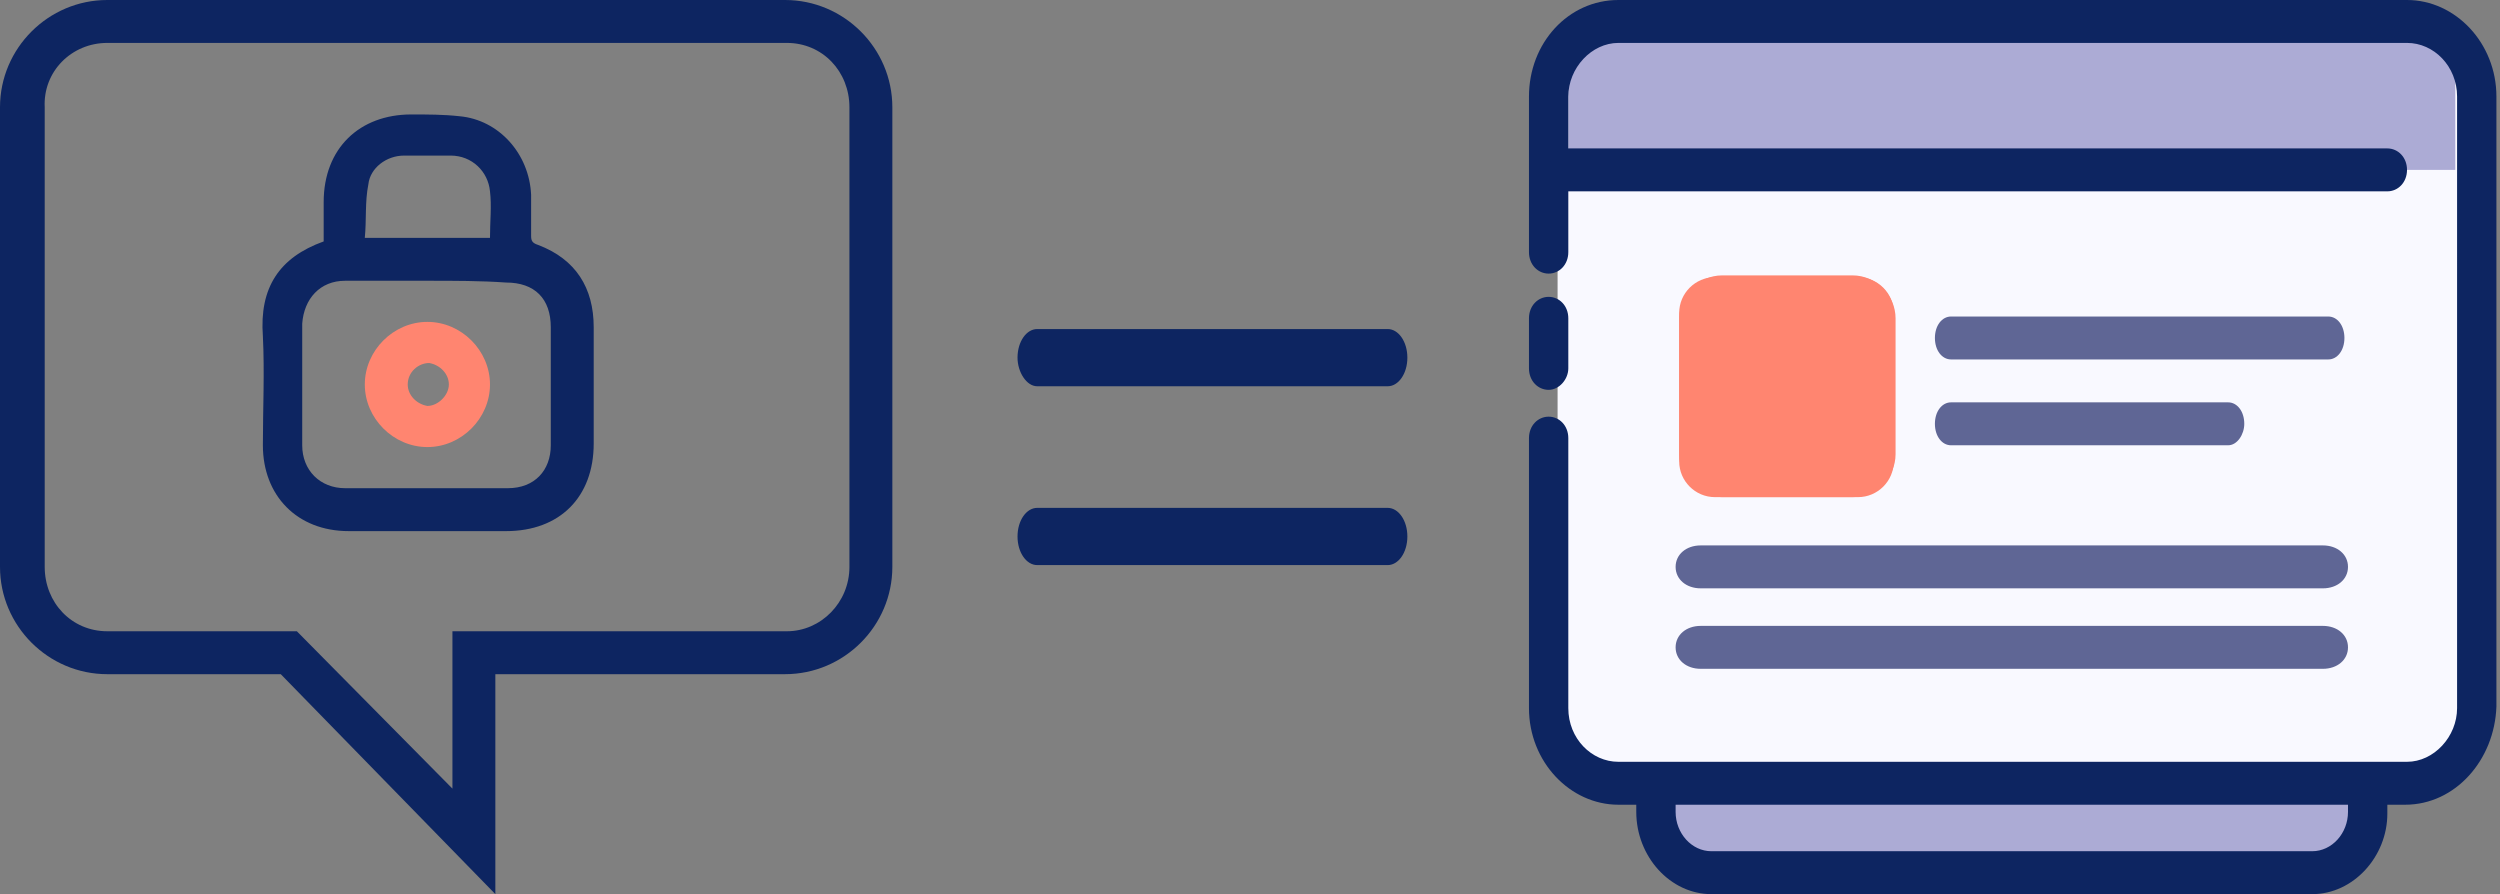 <?xml version="1.0" encoding="utf-8"?>
<!-- Generator: Adobe Illustrator 25.0.0, SVG Export Plug-In . SVG Version: 6.00 Build 0)  -->
<svg version="1.1" id="Layer_1" xmlns="http://www.w3.org/2000/svg" xmlns:xlink="http://www.w3.org/1999/xlink" x="0px" y="0px"
	 viewBox="0 0 139.8 50" style="enable-background:new 0 0 139.8 50;" xml:space="preserve">
<rect x="0" y="0" width="139.8" height="50" fill="#808080" stroke="none"/>
<style type="text/css">
	.st0{fill:#0D2561;}
	.st1{fill:#ACABD5;}
	.st2{fill:#F9F9FF;}
	.st3{fill:#5F6695;}
	.st4{fill:#FF8570;}
</style>
<g>
	<g>
		<path class="st0" d="M43.9,0H6C2.7,0,0,2.7,0,6v25.7c0,3.3,2.7,6,6,6h9.7L27.7,50V37.7h16.2c3.3,0,6-2.7,6-6V6
			C49.9,2.7,47.2,0,43.9,0z M47.5,31.7c0,2-1.6,3.6-3.5,3.6H25.3v8.8l-8.7-8.8H6c-2,0-3.5-1.6-3.5-3.6V6C2.4,4,4,2.4,6,2.4h38
			c2,0,3.5,1.6,3.5,3.6V31.7z"/>
	</g>
	<path class="st0" d="M58,21.6h19.6c0.6,0,1.1-0.7,1.1-1.6v0c0-0.9-0.5-1.6-1.1-1.6H58c-0.6,0-1.1,0.7-1.1,1.6v0
		C56.9,20.8,57.4,21.6,58,21.6z"/>
	<path class="st0" d="M58,31.6h19.6c0.6,0,1.1-0.7,1.1-1.6v0c0-0.9-0.5-1.6-1.1-1.6H58c-0.6,0-1.1,0.7-1.1,1.6v0
		C56.9,30.9,57.4,31.6,58,31.6z"/>
	<g>
		<g>
			<path class="st1" d="M93.7,14.9c0-4.4,2.6-6.5,5.6-6.5h30.3c1.5,0,2.8,1.4,2.8,3.1v34.3c0,1.7-1.3,3.1-2.8,3.1H99.3
				c-6.5,0-5.6,0.2-5.6-6.5"/>
			<path class="st0" d="M129.3,50H95.7c-2.3,0-4.2-2.1-4.2-4.6V31.7c0-0.7,0.5-1.2,1.1-1.2s1.1,0.5,1.1,1.2v13.7
				c0,1.2,0.9,2.2,2,2.2h33.6c1.1,0,2-1,2-2.2V14.3c0-2.6-1.9-4.7-4.3-4.7H98c-2.4,0-4.3,2.1-4.3,4.7v7.1c0,0.7-0.5,1.2-1.1,1.2
				s-1.1-0.5-1.1-1.2v-7.1c0-3.9,2.9-7.1,6.5-7.1H127c3.6,0,6.5,3.2,6.5,7.1v31.2C133.5,47.9,131.6,50,129.3,50z"/>
		</g>
		<path class="st2" d="M87.1,7.7c0-5.4,0.3-6.5,3.3-6.5h43.8c2,0,3.6,1.8,3.6,4v34.7c0,2.2-1.9,4-3.9,4H92.6c-5.2,0-5.5-3.5-5.5-8.3
			"/>
		<g>
			<g>
				<line class="st0" x1="86.6" y1="20.6" x2="86.6" y2="17.8"/>
				<path class="st0" d="M86.6,21.8c-0.6,0-1.1-0.5-1.1-1.2v-2.8c0-0.7,0.5-1.2,1.1-1.2c0.6,0,1.1,0.5,1.1,1.2v2.8
					C87.7,21.2,87.2,21.8,86.6,21.8z"/>
			</g>
			<g>
				<polygon class="st1" points="87.7,9.5 137.3,9.5 137.3,2.2 91.5,2.2 87.7,2.2 				"/>
				<path class="st0" d="M134.5,45H90.5c-2.7,0-5-2.4-5-5.4V24.5c0-0.7,0.5-1.2,1.1-1.2s1.1,0.5,1.1,1.2v15.1c0,1.7,1.3,3,2.8,3
					h44.1c1.5,0,2.8-1.4,2.8-3V5.4c0-1.7-1.3-3-2.8-3H90.5c-1.5,0-2.8,1.4-2.8,3v8.7c0,0.7-0.5,1.2-1.1,1.2s-1.1-0.5-1.1-1.2V5.4
					c0-3,2.2-5.4,5-5.4h44.1c2.7,0,5,2.4,5,5.4v34.1C139.5,42.5,137.3,45,134.5,45z"/>
				<path class="st0" d="M133.5,10.7H87.7c-0.6,0-1.1-0.5-1.1-1.2c0-0.7,0.5-1.2,1.1-1.2h45.8c0.6,0,1.1,0.5,1.1,1.2
					C134.6,10.2,134.1,10.7,133.5,10.7z"/>
				<g>
					<path class="st3" d="M130.2,20.1h-21.1c-0.5,0-0.9-0.5-0.9-1.2c0-0.7,0.4-1.2,0.9-1.2h21.1c0.5,0,0.9,0.5,0.9,1.2
						C131.1,19.6,130.7,20.1,130.2,20.1z"/>
					<path class="st3" d="M124.6,24.9h-15.5c-0.5,0-0.9-0.5-0.9-1.2c0-0.7,0.4-1.2,0.9-1.2h15.5c0.5,0,0.9,0.5,0.9,1.2
						C125.5,24.3,125.1,24.9,124.6,24.9z"/>
					<path class="st4" d="M103.6,27.8h-7.3c-1.3,0-2.4-1.1-2.4-2.4v-7.6c0-1.3,1.1-2.4,2.4-2.4h7.3c1.3,0,2.4,1.1,2.4,2.4v7.6
						C106,26.7,104.9,27.8,103.6,27.8z"/>
					<path class="st3" d="M129.9,32.9H95.1c-0.8,0-1.4-0.5-1.4-1.2c0-0.7,0.6-1.2,1.4-1.2h34.8c0.8,0,1.4,0.5,1.4,1.2
						C131.3,32.4,130.7,32.9,129.9,32.9z"/>
					<path class="st3" d="M129.9,37.4H95.1c-0.8,0-1.4-0.5-1.4-1.2c0-0.7,0.6-1.2,1.4-1.2h34.8c0.8,0,1.4,0.5,1.4,1.2
						C131.3,36.9,130.7,37.4,129.9,37.4z"/>
					<g>
						<path class="st4" d="M103.9,27.8h-8c-1.1,0-2-0.9-2-2v-8.3c0-1.1,0.9-2,2-2h8c1.1,0,2,0.9,2,2v8.3
							C105.9,26.9,105,27.8,103.9,27.8z"/>
					</g>
				</g>
			</g>
		</g>
	</g>
</g>
<path class="st0" d="M18.1,13.5c0-0.7,0-1.4,0-2.2c0-3,2-4.9,4.9-4.9c0.9,0,1.8,0,2.7,0.1c2.2,0.2,3.9,2.1,4,4.4c0,0.8,0,1.5,0,2.3
	c0,0.3,0.1,0.4,0.4,0.5c2.1,0.8,3.1,2.4,3.1,4.6c0,2.2,0,4.4,0,6.5c0,3-1.9,4.9-4.9,4.9c-2.9,0-5.9,0-8.8,0c-2.9,0-4.8-2-4.8-4.8
	c0-2,0.1-4.1,0-6.1C14.5,16.1,15.6,14.4,18.1,13.5z M23.9,15.7c-1.5,0-3.1,0-4.6,0c-1.4,0-2.3,1-2.4,2.4c0,2.3,0,4.5,0,6.8
	c0,1.4,1,2.4,2.4,2.4c3,0,6.1,0,9.1,0c1.5,0,2.4-1,2.4-2.4c0-2.2,0-4.4,0-6.6c0-1.6-0.9-2.5-2.5-2.5C26.9,15.7,25.4,15.7,23.9,15.7z
	 M27.4,13.3c0-0.9,0.1-1.8,0-2.6c-0.1-1.1-1-2-2.2-2c-0.9,0-1.7,0-2.6,0c-1,0-1.9,0.7-2,1.6c-0.2,1-0.1,2-0.2,3
	C22.8,13.3,25,13.3,27.4,13.3z"/>
<path class="st4" d="M23.9,18c1.9,0,3.5,1.6,3.5,3.5c0,1.9-1.6,3.5-3.5,3.5c-1.9,0-3.5-1.6-3.5-3.5C20.4,19.6,22,18,23.9,18z
	 M25.1,21.5c0-0.6-0.5-1.1-1.1-1.2c-0.6,0-1.2,0.5-1.2,1.2c0,0.6,0.5,1.1,1.1,1.2C24.5,22.7,25.1,22.1,25.1,21.5z"/>
</svg>

